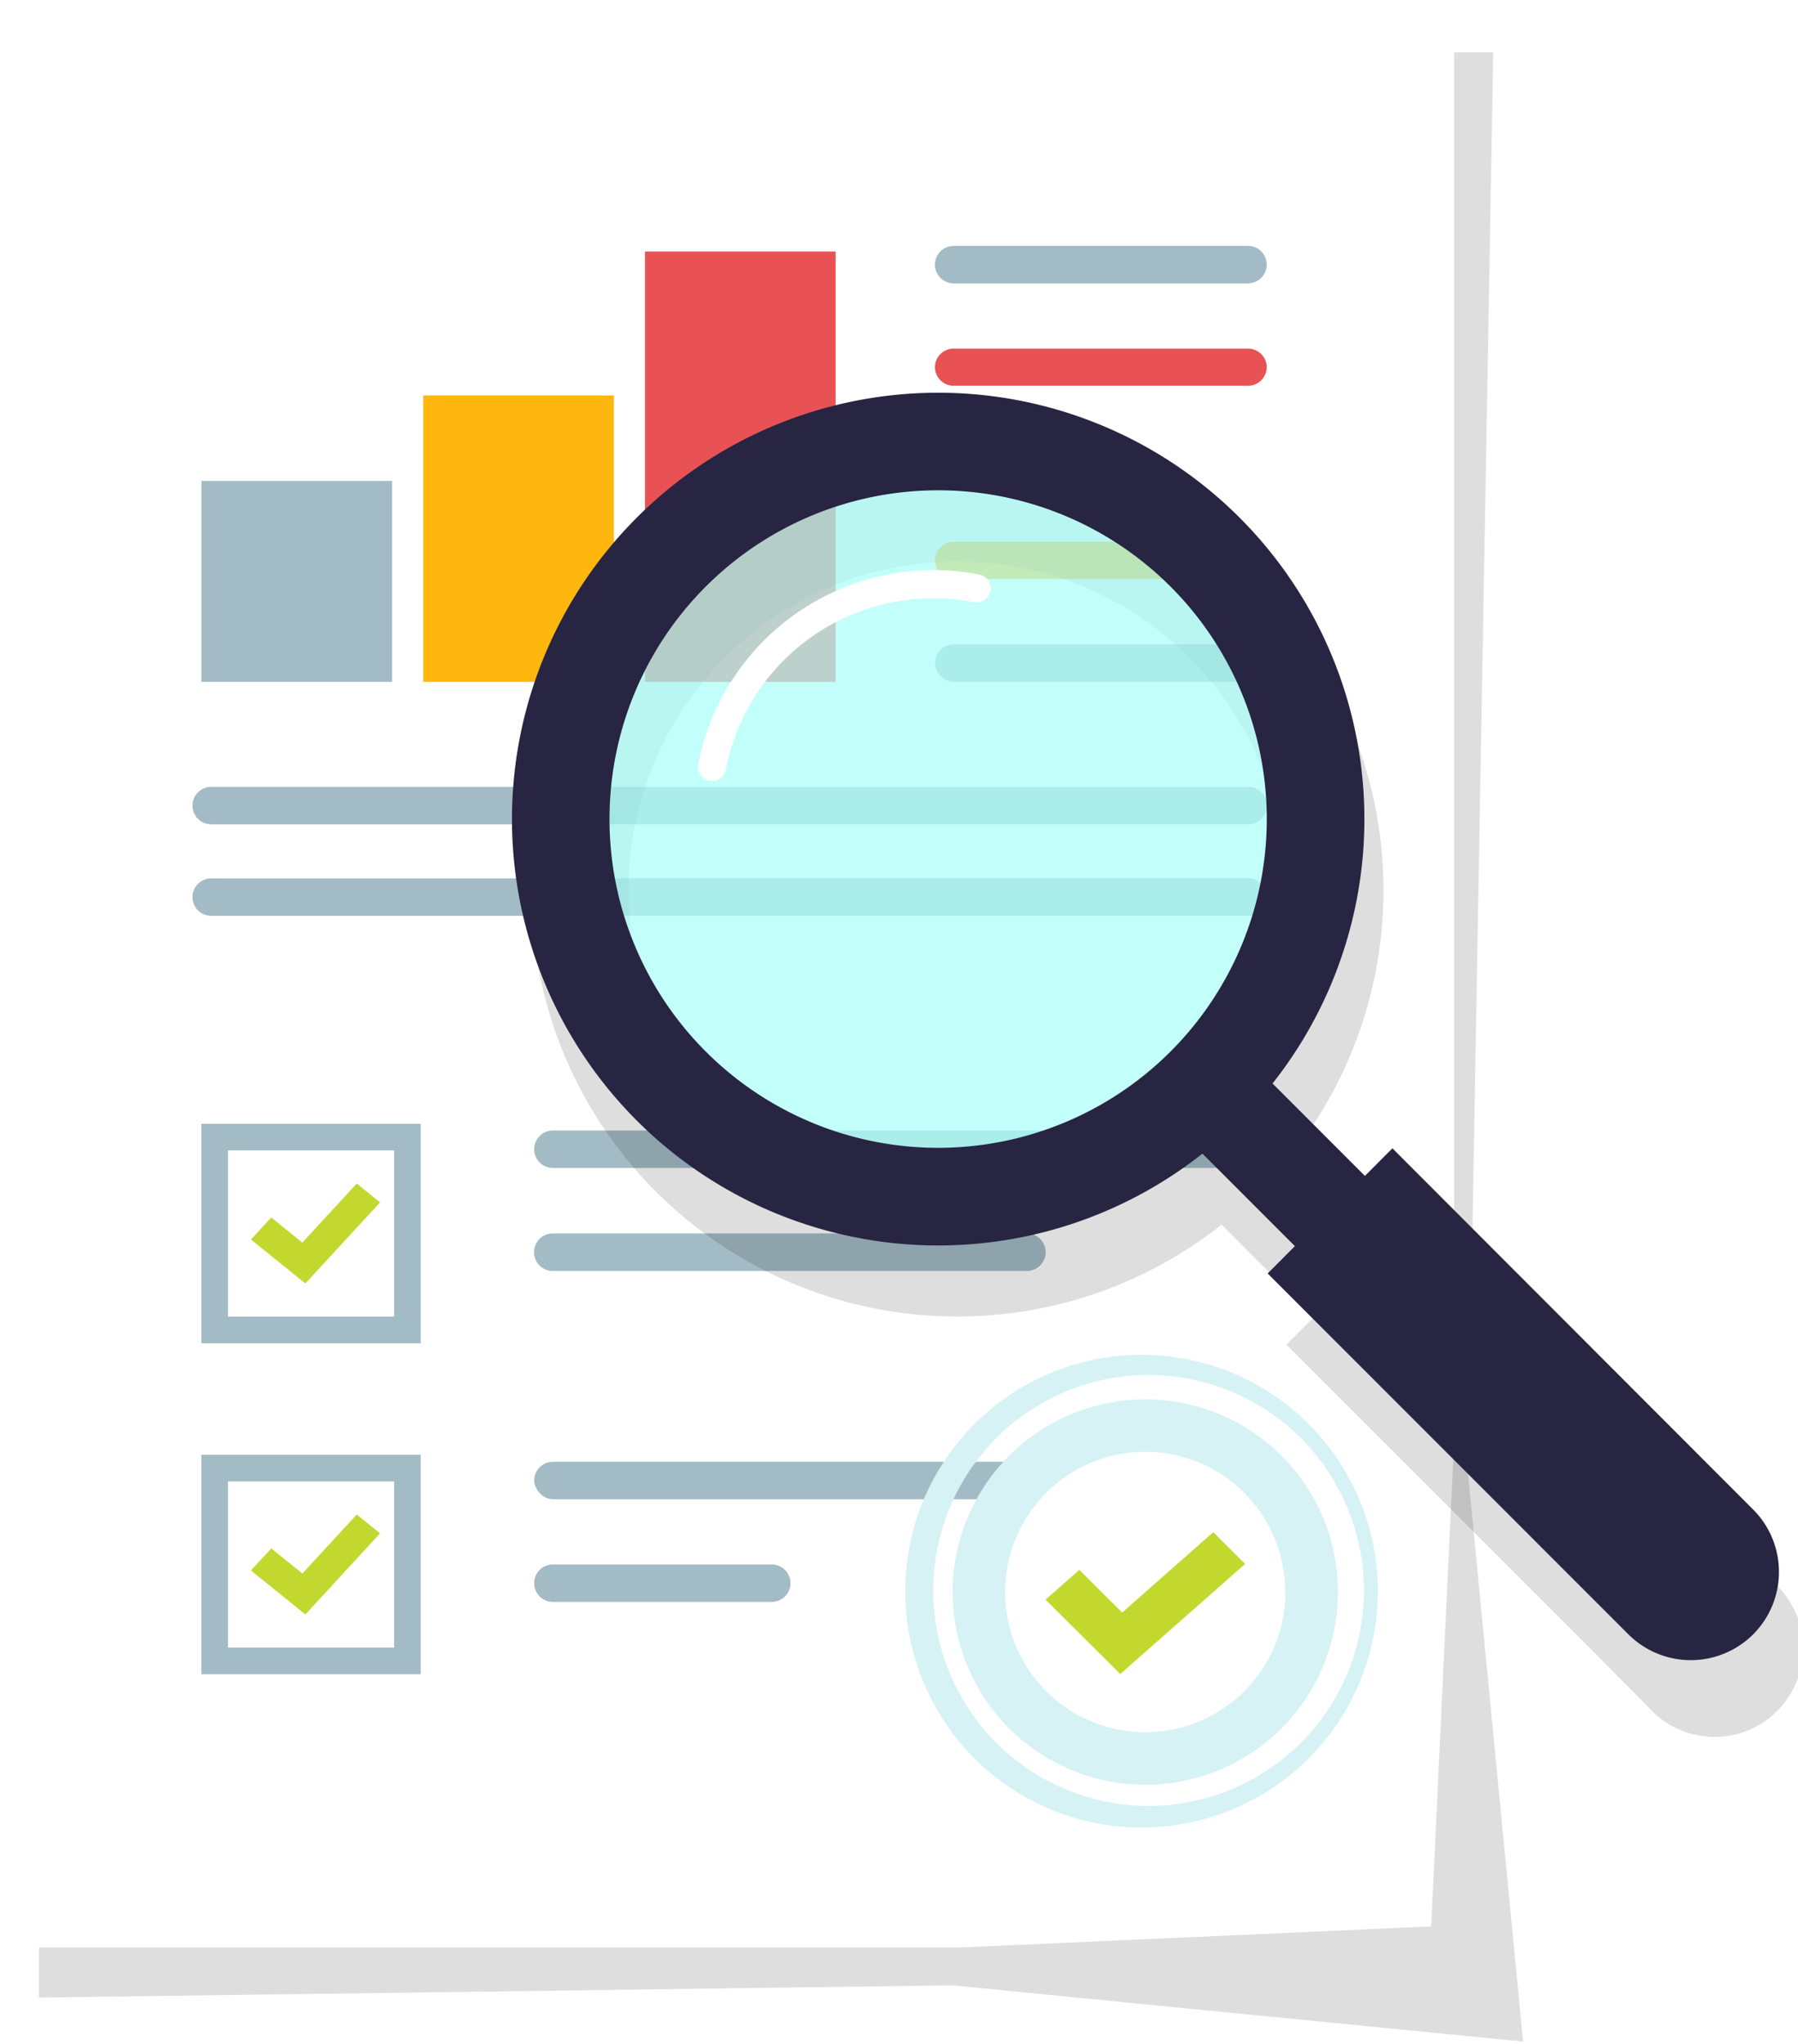 <?xml version="1.0" encoding="UTF-8"?>
<svg xmlns="http://www.w3.org/2000/svg" xmlns:xlink="http://www.w3.org/1999/xlink" width="132" height="150" viewBox="0 0 216.16 245.07">
  <defs>
    <style>.cls-1{mask:url(#mask);}.cls-12,.cls-2,.cls-4{mix-blend-mode:multiply;}.cls-2{fill:url(#linear-gradient);}.cls-3{isolation:isolate;}.cls-4{opacity:0.13;}.cls-5{fill:#fff;}.cls-6{mask:url(#mask-3);}.cls-7{opacity:0.03;fill:url(#linear-gradient-3);}.cls-8{fill:#a3bbc4;}.cls-9{fill:#e95254;}.cls-10{fill:#ffb60e;}.cls-11{fill:#c3d82e;}.cls-12{fill:#d6f2f5;}.cls-13{fill:#272541;}.cls-14{fill:#adfff7;opacity:0.73;}.cls-15{filter:url(#luminosity-noclip-3);}.cls-16{filter:url(#luminosity-noclip);}</style>
    <filter id="luminosity-noclip" x="58.78" y="-8342" width="173.5" height="32766" filterUnits="userSpaceOnUse" color-interpolation-filters="sRGB">
      <feFlood flood-color="#fff" result="bg"></feFlood>
      <feBlend in="SourceGraphic" in2="bg"></feBlend>
    </filter>
    <mask id="mask" x="58.78" y="-8342" width="173.5" height="32766" maskUnits="userSpaceOnUse">
      <g class="cls-16"></g>
    </mask>
    <linearGradient id="linear-gradient" x1="-110.36" y1="22.27" x2="138.17" y2="147.67" gradientUnits="userSpaceOnUse">
      <stop offset="0.36" stop-color="#fff"></stop>
      <stop offset="1"></stop>
    </linearGradient>
    <filter id="luminosity-noclip-3" x="58.78" y="35.05" width="173.5" height="232.66" filterUnits="userSpaceOnUse" color-interpolation-filters="sRGB">
      <feFlood flood-color="#fff" result="bg"></feFlood>
      <feBlend in="SourceGraphic" in2="bg"></feBlend>
    </filter>
    <mask id="mask-3" x="1.17" y="1.13" width="173.5" height="232.66" maskUnits="userSpaceOnUse">
      <g class="cls-15">
        <g transform="translate(-57.6 -33.92)">
          <g class="cls-1">
            <polygon class="cls-2" points="226.3 261.93 172.68 267.71 58.78 267.71 58.78 35.05 232.28 35.05 232.28 217 226.3 261.93"></polygon>
          </g>
        </g>
      </g>
    </mask>
    <linearGradient id="linear-gradient-3" x1="-167.96" y1="-11.65" x2="80.57" y2="113.75" gradientUnits="userSpaceOnUse">
      <stop offset="0.36"></stop>
      <stop offset="1"></stop>
    </linearGradient>
  </defs>
  <g class="cls-3">
    <g id="Image_2" data-name="Image 2">
      <polygon class="cls-4" points="183.11 245.07 114.5 238.31 4.69 239.78 4.69 6.01 179.52 6.01 176.5 176.91 183.11 245.07"></polygon>
      <polygon class="cls-5" points="172.06 231.23 115.49 233.76 0 233.76 0 0 174.82 0 174.82 172.9 172.06 231.23"></polygon>
      <g class="cls-6">
        <polygon class="cls-7" points="168.7 228.01 115.08 233.79 1.17 233.79 1.17 1.13 174.68 1.13 174.68 183.08 168.7 228.01"></polygon>
      </g>
      <g class="cls-6">
        <polygon class="cls-7" points="168.7 228.01 115.08 233.79 1.17 233.79 1.17 1.13 174.68 1.13 174.68 183.08 168.7 228.01"></polygon>
      </g>
      <path class="cls-8" d="M207.66,67.69H172.28A2.25,2.25,0,0,1,170,65.44h0a2.25,2.25,0,0,1,2.25-2.25h35.38a2.25,2.25,0,0,1,2.26,2.25h0A2.26,2.26,0,0,1,207.66,67.69Z" transform="translate(-57.6 -33.92)"></path>
      <path class="cls-9" d="M207.66,80H172.28A2.26,2.26,0,0,1,170,77.78h0a2.25,2.25,0,0,1,2.25-2.25h35.38a2.26,2.26,0,0,1,2.26,2.25h0A2.26,2.26,0,0,1,207.66,80Z" transform="translate(-57.6 -33.92)"></path>
      <path class="cls-10" d="M207.66,103.23H172.28A2.25,2.25,0,0,1,170,101h0a2.26,2.26,0,0,1,2.25-2.26h35.38a2.26,2.26,0,0,1,2.26,2.26h0A2.26,2.26,0,0,1,207.66,103.23Z" transform="translate(-57.6 -33.92)"></path>
      <path class="cls-8" d="M207.66,115.57H172.28a2.25,2.25,0,0,1-2.25-2.25h0a2.25,2.25,0,0,1,2.25-2.25h35.38a2.26,2.26,0,0,1,2.26,2.25h0A2.25,2.25,0,0,1,207.66,115.57Z" transform="translate(-57.6 -33.92)"></path>
      <path class="cls-8" d="M207.66,132.7H83a2.25,2.25,0,0,1-2.26-2.25h0A2.26,2.26,0,0,1,83,128.2H207.66a2.26,2.26,0,0,1,2.26,2.25h0A2.25,2.25,0,0,1,207.66,132.7Z" transform="translate(-57.6 -33.92)"></path>
      <path class="cls-8" d="M207.66,143.7H83a2.26,2.26,0,0,1-2.26-2.25h0A2.26,2.26,0,0,1,83,139.2H207.66a2.26,2.26,0,0,1,2.26,2.25h0A2.26,2.26,0,0,1,207.66,143.7Z" transform="translate(-57.6 -33.92)"></path>
      <path class="cls-8" d="M181.05,186.38h-57a2.25,2.25,0,0,1-2.25-2.25h0a2.26,2.26,0,0,1,2.25-2.26h57a2.26,2.26,0,0,1,2.26,2.26h0A2.26,2.26,0,0,1,181.05,186.38Z" transform="translate(-57.6 -33.92)"></path>
      <path class="cls-8" d="M207.66,174H124.07a2.25,2.25,0,0,1-2.25-2.25h0a2.25,2.25,0,0,1,2.25-2.25h83.59a2.26,2.26,0,0,1,2.26,2.25h0A2.26,2.26,0,0,1,207.66,174Z" transform="translate(-57.6 -33.92)"></path>
      <path class="cls-8" d="M108.16,195.05H81.82V168.7h26.34ZM85,191.88h20v-20H85Z" transform="translate(-57.6 -33.92)"></path>
      <polygon class="cls-11" points="36.71 153.94 30.19 148.68 32.61 146.05 36.35 149.07 42.89 141.97 45.67 144.22 36.71 153.94"></polygon>
      <path class="cls-8" d="M108.16,195.05H81.82V168.7h26.34ZM85,191.88h20v-20H85Z" transform="translate(-57.6 -33.92)"></path>
      <polygon class="cls-11" points="36.71 153.94 30.19 148.68 32.61 146.05 36.35 149.07 42.89 141.97 45.67 144.22 36.71 153.94"></polygon>
      <path class="cls-8" d="M150.38,226.15H124.07a2.25,2.25,0,0,1-2.25-2.25h0a2.25,2.25,0,0,1,2.25-2.25h26.31a2.25,2.25,0,0,1,2.25,2.25h0A2.25,2.25,0,0,1,150.38,226.15Z" transform="translate(-57.6 -33.92)"></path>
      <rect class="cls-8" x="64.22" y="175.39" width="59.18" height="4.5" rx="2.25"></rect>
      <path class="cls-8" d="M108.16,234.82H81.82V208.48h26.34ZM85,231.65h20v-20H85Z" transform="translate(-57.6 -33.92)"></path>
      <polygon class="cls-11" points="36.71 193.72 30.19 188.45 32.61 185.82 36.35 188.84 42.89 181.75 45.67 183.99 36.71 193.72"></polygon>
      <path class="cls-8" d="M108.16,234.82H81.82V208.48h26.34ZM85,231.65h20v-20H85Z" transform="translate(-57.6 -33.92)"></path>
      <polygon class="cls-11" points="36.71 193.72 30.19 188.45 32.61 185.82 36.35 188.84 42.89 181.75 45.67 183.99 36.71 193.72"></polygon>
      <rect class="cls-10" x="50.88" y="47.24" width="22.92" height="34.42"></rect>
      <rect class="cls-8" x="24.22" y="57.51" width="22.92" height="24.15"></rect>
      <rect class="cls-9" x="77.54" y="29.94" width="22.92" height="51.72"></rect>
      <path class="cls-12" d="M196,201.82a23.16,23.16,0,1,0,22.44,23.85A23.15,23.15,0,0,0,196,201.82Zm16.13,23.66a16.85,16.85,0,1,1-16.32-17.36A16.83,16.83,0,0,1,212.1,225.48Z" transform="translate(-57.6 -33.92)"></path>
      <path class="cls-12" d="M195.28,253.27h-.88a28.41,28.41,0,1,1,.88,0Zm0-54.38a25.89,25.89,0,1,0,.81,0Z" transform="translate(-57.6 -33.92)"></path>
      <polygon class="cls-11" points="134.68 200.9 125.7 191.96 129.76 188.38 134.91 193.51 145.86 183.85 149.69 187.67 134.68 200.9"></polygon>
      <path class="cls-4" d="M270.65,223.56l-16.18-16.18-27.19-27.19L224,183.5l-11.11-11.11a51.23,51.23,0,1,0-8.43,8.43l11.11,11.11-3.31,3.3,36.42,36.41,6.95,7a10.64,10.64,0,1,0,15-15Zm-125.92-55a39.51,39.51,0,1,1,55.88,0A39.51,39.51,0,0,1,144.73,168.56Z" transform="translate(-57.6 -33.92)"></path>
      <rect class="cls-13" x="194.48" y="166.8" width="33.19" height="11.92" transform="translate(180.56 410.25) rotate(-135)"></rect>
      <path class="cls-13" d="M210,186.68l43.37,43.37a10.62,10.62,0,0,0,15,0h0a10.62,10.62,0,0,0,0-15L225,171.64Z" transform="translate(-57.6 -33.92)"></path>
      <circle class="cls-14" cx="112.32" cy="98.02" r="40.82"></circle>
      <path class="cls-13" d="M134.16,95.84a51.24,51.24,0,1,0,72.46,0A51.24,51.24,0,0,0,134.16,95.84Zm8.29,8.29a39.51,39.51,0,1,1,0,55.88A39.51,39.51,0,0,1,142.45,104.13Z" transform="translate(-57.6 -33.92)"></path>
      <path class="cls-5" d="M144.15,127.19a1.67,1.67,0,0,0,.71-1.08A25.43,25.43,0,0,1,174.68,106a1.69,1.69,0,0,0,.65-3.32,28.82,28.82,0,0,0-33.78,22.79,1.68,1.68,0,0,0,2.6,1.72Z" transform="translate(-57.6 -33.92)"></path>
    </g>
  </g>
</svg>
